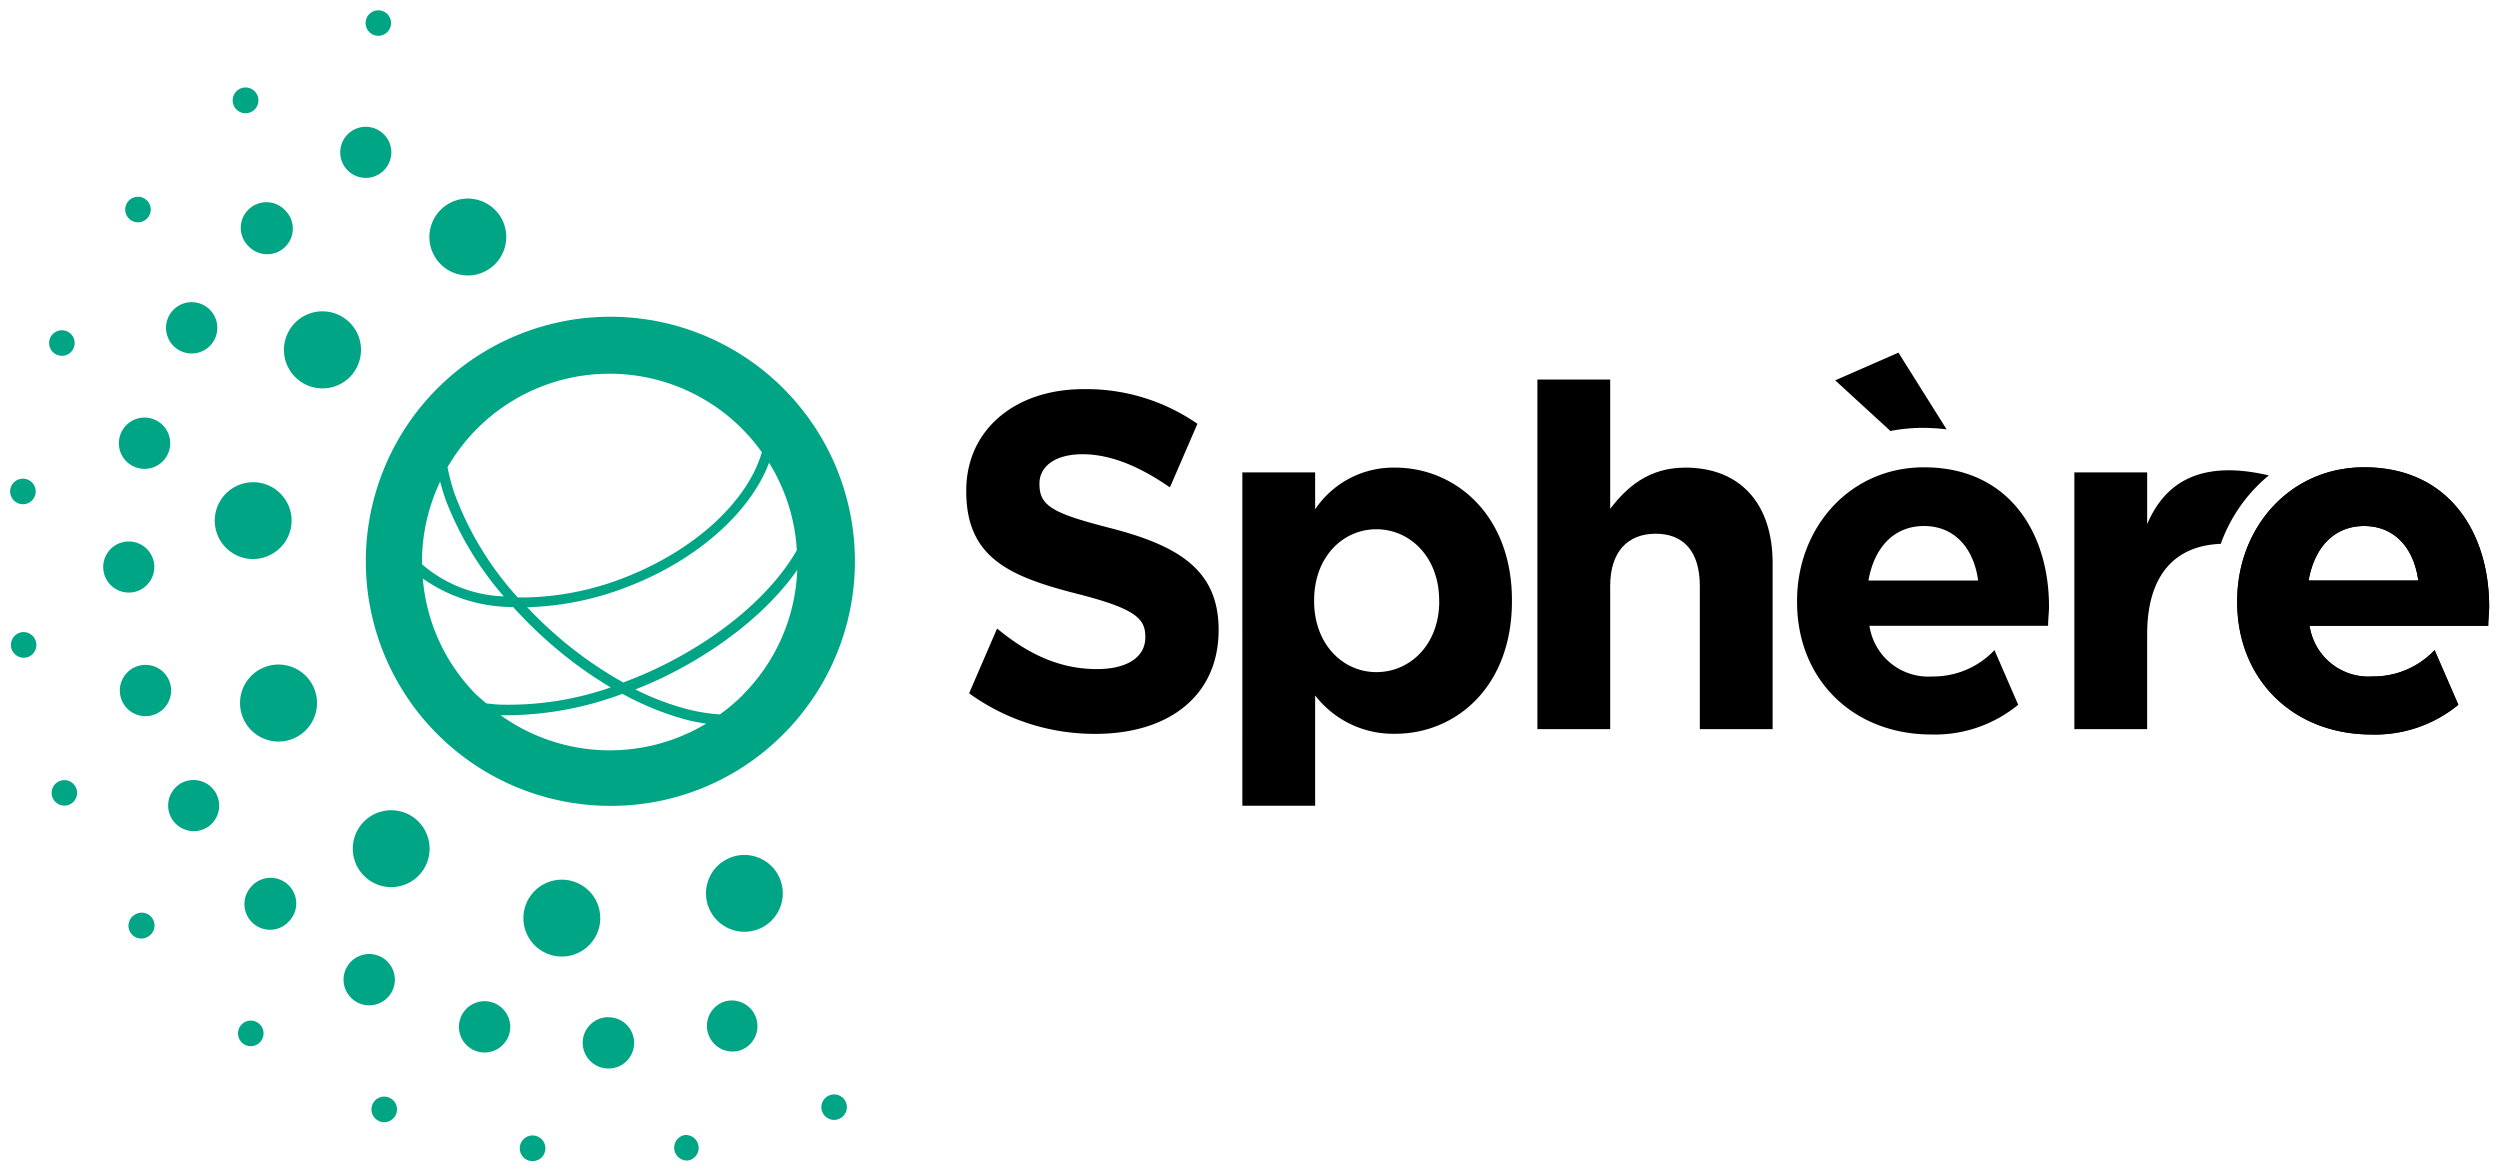 <svg id="Layer_1" data-name="Layer 1" xmlns="http://www.w3.org/2000/svg" width="246.57" height="115.87" viewBox="0 0 246.57 115.87"><title>logo-fr</title><path d="M109.65,52.12c-5.71-1.46-7.13-2.17-7.13-4.35v-.09c0-1.61,1.46-2.88,4.25-2.88s5.67,1.23,8.6,3.26l.06-.09,2.67-6.17a19.22,19.22,0,0,0-11.23-3.42c-6.75,0-11.57,4-11.57,10v.09c0,6.56,4.3,8.41,11,10.11,5.53,1.42,6.66,2.36,6.66,4.2v.09c0,1.94-1.79,3.12-4.77,3.12-3.77,0-6.88-1.55-9.85-4l-2.76,6.39a21.14,21.14,0,0,0,12.47,4c7.13,0,12.14-3.68,12.14-10.25V62C120.13,56.28,116.36,53.87,109.65,52.12Z"/><path d="M122.53,46.59h7.18v3.64a9.3,9.3,0,0,1,7.89-4.11c5.9,0,11.52,4.63,11.52,13.08v.09c0,8.45-5.53,13.08-11.52,13.08a9.72,9.72,0,0,1-7.89-3.78V79.47h-7.18Zm19.41,12.7V59.2c0-4.2-2.83-7-6.19-7s-6.14,2.79-6.14,7v.09c0,4.2,2.79,7,6.14,7S141.95,63.55,141.95,59.3Z"/><path d="M151.63,37.43h7.18V50.18c1.65-2.13,3.78-4.06,7.42-4.06,5.43,0,8.6,3.59,8.6,9.4V71.91h-7.18V57.79c0-3.4-1.61-5.15-4.35-5.15s-4.49,1.75-4.49,5.15V71.91h-7.18Z"/><path d="M196.71,64.12h0a8.3,8.3,0,0,1-6.14,2.6,5.87,5.87,0,0,1-6.19-5H202c0-.66.09-1.32.09-1.89,0-7.18-3.87-13.74-12.33-13.74-7.37,0-12.52,6-12.52,13.18v.09c0,7.75,5.62,13.08,13.22,13.08a12.93,12.93,0,0,0,8.59-2.93Zm-6.95-12.24c3,0,4.91,2.17,5.34,5.38H184.28C184.85,54,186.79,51.88,189.76,51.88Z"/><path d="M240.12,64.12h0a8.3,8.3,0,0,1-6.14,2.6,5.87,5.87,0,0,1-6.19-5h17.62c0-.66.09-1.32.09-1.89,0-7.18-3.87-13.74-12.33-13.74-7.37,0-12.52,6-12.52,13.18v.09c0,7.75,5.62,13.08,13.22,13.08a12.93,12.93,0,0,0,8.59-2.93Zm-6.95-12.24c3,0,4.91,2.17,5.34,5.38H227.69C228.26,54,230.2,51.88,233.17,51.88Z"/><path d="M240.12,64.12h0a8.3,8.3,0,0,1-6.14,2.6,5.87,5.87,0,0,1-6.19-5h17.62c0-.66.09-1.32.09-1.89,0-7.18-3.87-13.74-12.33-13.74-7.37,0-12.52,6-12.52,13.18v.09c0,7.75,5.62,13.08,13.22,13.08a12.93,12.93,0,0,0,8.59-2.93Zm-6.95-12.24c3,0,4.91,2.17,5.34,5.38H227.69C228.26,54,230.2,51.88,233.17,51.88Z"/><path d="M222.29,48.28a14.65,14.65,0,0,1,1.48-1.39c-7.81-1.84-10.66,1.71-12,4.8v-5.1h-7.18V71.91h7.18V62.56c0-5.86,2.75-8.75,7.26-8.92A15.47,15.47,0,0,1,222.29,48.28Z"/><path d="M189.76,42.2a18.72,18.72,0,0,1,2.23.15l-4.75-7.57L181,37.51l5.45,5A16.48,16.48,0,0,1,189.76,42.2Z"/><path d="M77.19,72.48a24.12,24.12,0,1,0-17,7A23.93,23.93,0,0,0,77.19,72.48Zm-3.93-3.93A18.61,18.61,0,0,1,71,70.46,17.5,17.5,0,0,1,68,70a26.54,26.54,0,0,1-5.34-2c.94-.37,1.87-.77,2.8-1.22,5.7-2.77,10.4-6.6,13.17-10.57A18.38,18.38,0,0,1,73.25,68.54ZM65,65.81c-1.17.57-2.35,1.06-3.53,1.5a39.18,39.18,0,0,1-7.28-5.26c-.77-.7-1.49-1.42-2.19-2.16a29.42,29.42,0,0,0,9.85-2c6.93-2.65,12.18-7.4,14-12.25a18.36,18.36,0,0,1,2.74,8.63C76.13,58.56,71.2,62.81,65,65.81ZM61.51,57a28.25,28.25,0,0,1-9.95,1.93l-.49,0A31.42,31.42,0,0,1,44.95,49a18.3,18.3,0,0,1-.81-2.92,18.45,18.45,0,0,1,31-1.48C73.75,49.43,68.53,54.29,61.51,57ZM41.62,55.44a18.48,18.48,0,0,1,1.79-7.94c.16.62.35,1.24.58,1.89a31.83,31.83,0,0,0,5.7,9.43,13,13,0,0,1-8.06-3.16C41.63,55.58,41.62,55.51,41.62,55.44ZM47,68.54A18.37,18.37,0,0,1,41.7,57.06a15.39,15.39,0,0,0,8.91,2.81c.91,1,1.88,2,2.92,2.93a40.72,40.72,0,0,0,6.7,5A30.68,30.68,0,0,1,49.58,69.5c-.56,0-1.1-.07-1.63-.13C47.65,69.1,47.33,68.84,47,68.54Zm2.5,2,.89,0a33,33,0,0,0,11-2.11A28.32,28.32,0,0,0,67.75,71c.65.17,1.28.28,1.9.37a18.48,18.48,0,0,1-20.28-.83Z" style="fill:#00a585"/><circle cx="73.42" cy="88.11" r="3.79" transform="translate(-28.39 35.3) rotate(-22.78)" style="fill:#00a585"/><path d="M59.17,91.05a3.79,3.79,0,1,0-2.3,3A3.8,3.8,0,0,0,59.17,91.05Z" style="fill:#00a585"/><path d="M40.87,80.68A3.79,3.79,0,1,0,41.6,86,3.8,3.8,0,0,0,40.87,80.68Z" style="fill:#00a585"/><path d="M26,65.84a3.79,3.79,0,0,0,2.94,7h0a3.79,3.79,0,1,0-2.94-7Z" style="fill:#00a585"/><path d="M26.43,54.83a3.79,3.79,0,0,0,2.3-3h0a3.79,3.79,0,1,0-4.24,3.28A3.76,3.76,0,0,0,26.43,54.83Z" style="fill:#00a585"/><path d="M34.85,36.78h0A3.8,3.8,0,1,0,33.3,38,3.8,3.8,0,0,0,34.85,36.79Z" style="fill:#00a585"/><path d="M47.65,26.85h0a3.79,3.79,0,1,0-5-2A3.79,3.79,0,0,0,47.66,26.85Z" style="fill:#00a585"/><path d="M71.52,98.76a2.53,2.53,0,0,0,1.33,4.88l.32-.11a2.53,2.53,0,0,0-1.65-4.77Z" style="fill:#00a585"/><path d="M60,100.32a2.53,2.53,0,1,0,0,5.06,2.48,2.48,0,0,0,1-.19,2.53,2.53,0,0,0-1-4.86Z" style="fill:#00a585"/><path d="M48.44,98.83a2.53,2.53,0,1,0,1.8,3.09A2.53,2.53,0,0,0,48.44,98.83Z" style="fill:#00a585"/><path d="M38.61,97.88a2.53,2.53,0,1,0-3.45.94h0a2.53,2.53,0,0,0,3.45-.94Z" style="fill:#00a585"/><path d="M24.83,87.4a2.53,2.53,0,0,0,2.77,4.11,2.49,2.49,0,0,0,.81-.55,2.53,2.53,0,1,0-3.59-3.56Z" style="fill:#00a585"/><path d="M17.84,77.26a2.53,2.53,0,0,0,2.25,4.52l.3-.15a2.53,2.53,0,0,0-2.55-4.37Z" style="fill:#00a585"/><path d="M16.79,67.44A2.53,2.53,0,1,0,15,70.55l.32-.11A2.53,2.53,0,0,0,16.79,67.44Z" style="fill:#00a585"/><path d="M13.67,58.25a2.53,2.53,0,0,0,1.55-2.34h0a2.52,2.52,0,1,0-1.55,2.34Z" style="fill:#00a585"/><path d="M13.61,46.16a2.53,2.53,0,1,0-1.8-3.09A2.52,2.52,0,0,0,13.61,46.16Z" style="fill:#00a585"/><path d="M17.65,34.53a2.53,2.53,0,0,0,3.45-.94h0a2.53,2.53,0,1,0-3.45.94Z" style="fill:#00a585"/><path d="M24.57,24.34a2.53,2.53,0,0,0,2.76.54,2.53,2.53,0,0,0,.8-4.13,2.53,2.53,0,1,0-3.56,3.59Z" style="fill:#00a585"/><path d="M37.05,17.35l.3-.15a2.52,2.52,0,1,0-.3.15Z" style="fill:#00a585"/><circle cx="82.27" cy="109.2" r="1.26" transform="translate(-35.89 40.41) rotate(-22.8)" style="fill:#00a585"/><path d="M67.5,111.95a1.27,1.27,0,0,0,.34,2.51,1.35,1.35,0,0,0,.32-.09,1.27,1.27,0,0,0-.66-2.42Z" style="fill:#00a585"/><path d="M52.69,112a1.26,1.26,0,1,0-.32,2.51,1.26,1.26,0,0,0,1.41-1.09A1.26,1.26,0,0,0,52.69,112Z" style="fill:#00a585"/><path d="M38.37,108.25a1.26,1.26,0,1,0,.69,1.65A1.26,1.26,0,0,0,38.37,108.25Z" style="fill:#00a585"/><path d="M23.73,101.16a1.26,1.26,0,1,0,1.77-.24A1.26,1.26,0,0,0,23.73,101.16Z" style="fill:#00a585"/><path d="M13.2,90.28a1.26,1.26,0,0,0,1.26,2.17,1.24,1.24,0,0,0,.29-.17,1.26,1.26,0,1,0-1.55-2Z" style="fill:#00a585"/><circle cx="6.35" cy="78.2" r="1.26" transform="translate(-29.81 8.57) rotate(-22.8)" style="fill:#00a585"/><path d="M2.17,62.35a1.26,1.26,0,0,0,.35,2.51,1.33,1.33,0,0,0,.32-.09,1.27,1.27,0,0,0-.66-2.42Z" style="fill:#00a585"/><path d="M2.1,49.72a1.26,1.26,0,0,0,1.41-1.09A1.26,1.26,0,1,0,2.1,49.72Z" style="fill:#00a585"/><path d="M5.63,35a1.26,1.26,0,1,0-.69-1.65A1.26,1.26,0,0,0,5.63,35Z" style="fill:#00a585"/><path d="M14.09,21.83a1.25,1.25,0,0,0,.52-.4,1.26,1.26,0,1,0-.52.4Z" style="fill:#00a585"/><path d="M24.73,11.06A1.23,1.23,0,0,0,25,10.9a1.27,1.27,0,1,0-.29.17Z" style="fill:#00a585"/><circle cx="37.31" cy="2.27" r="1.26" transform="translate(2.05 14.67) rotate(-22.85)" style="fill:#00a585"/></svg>